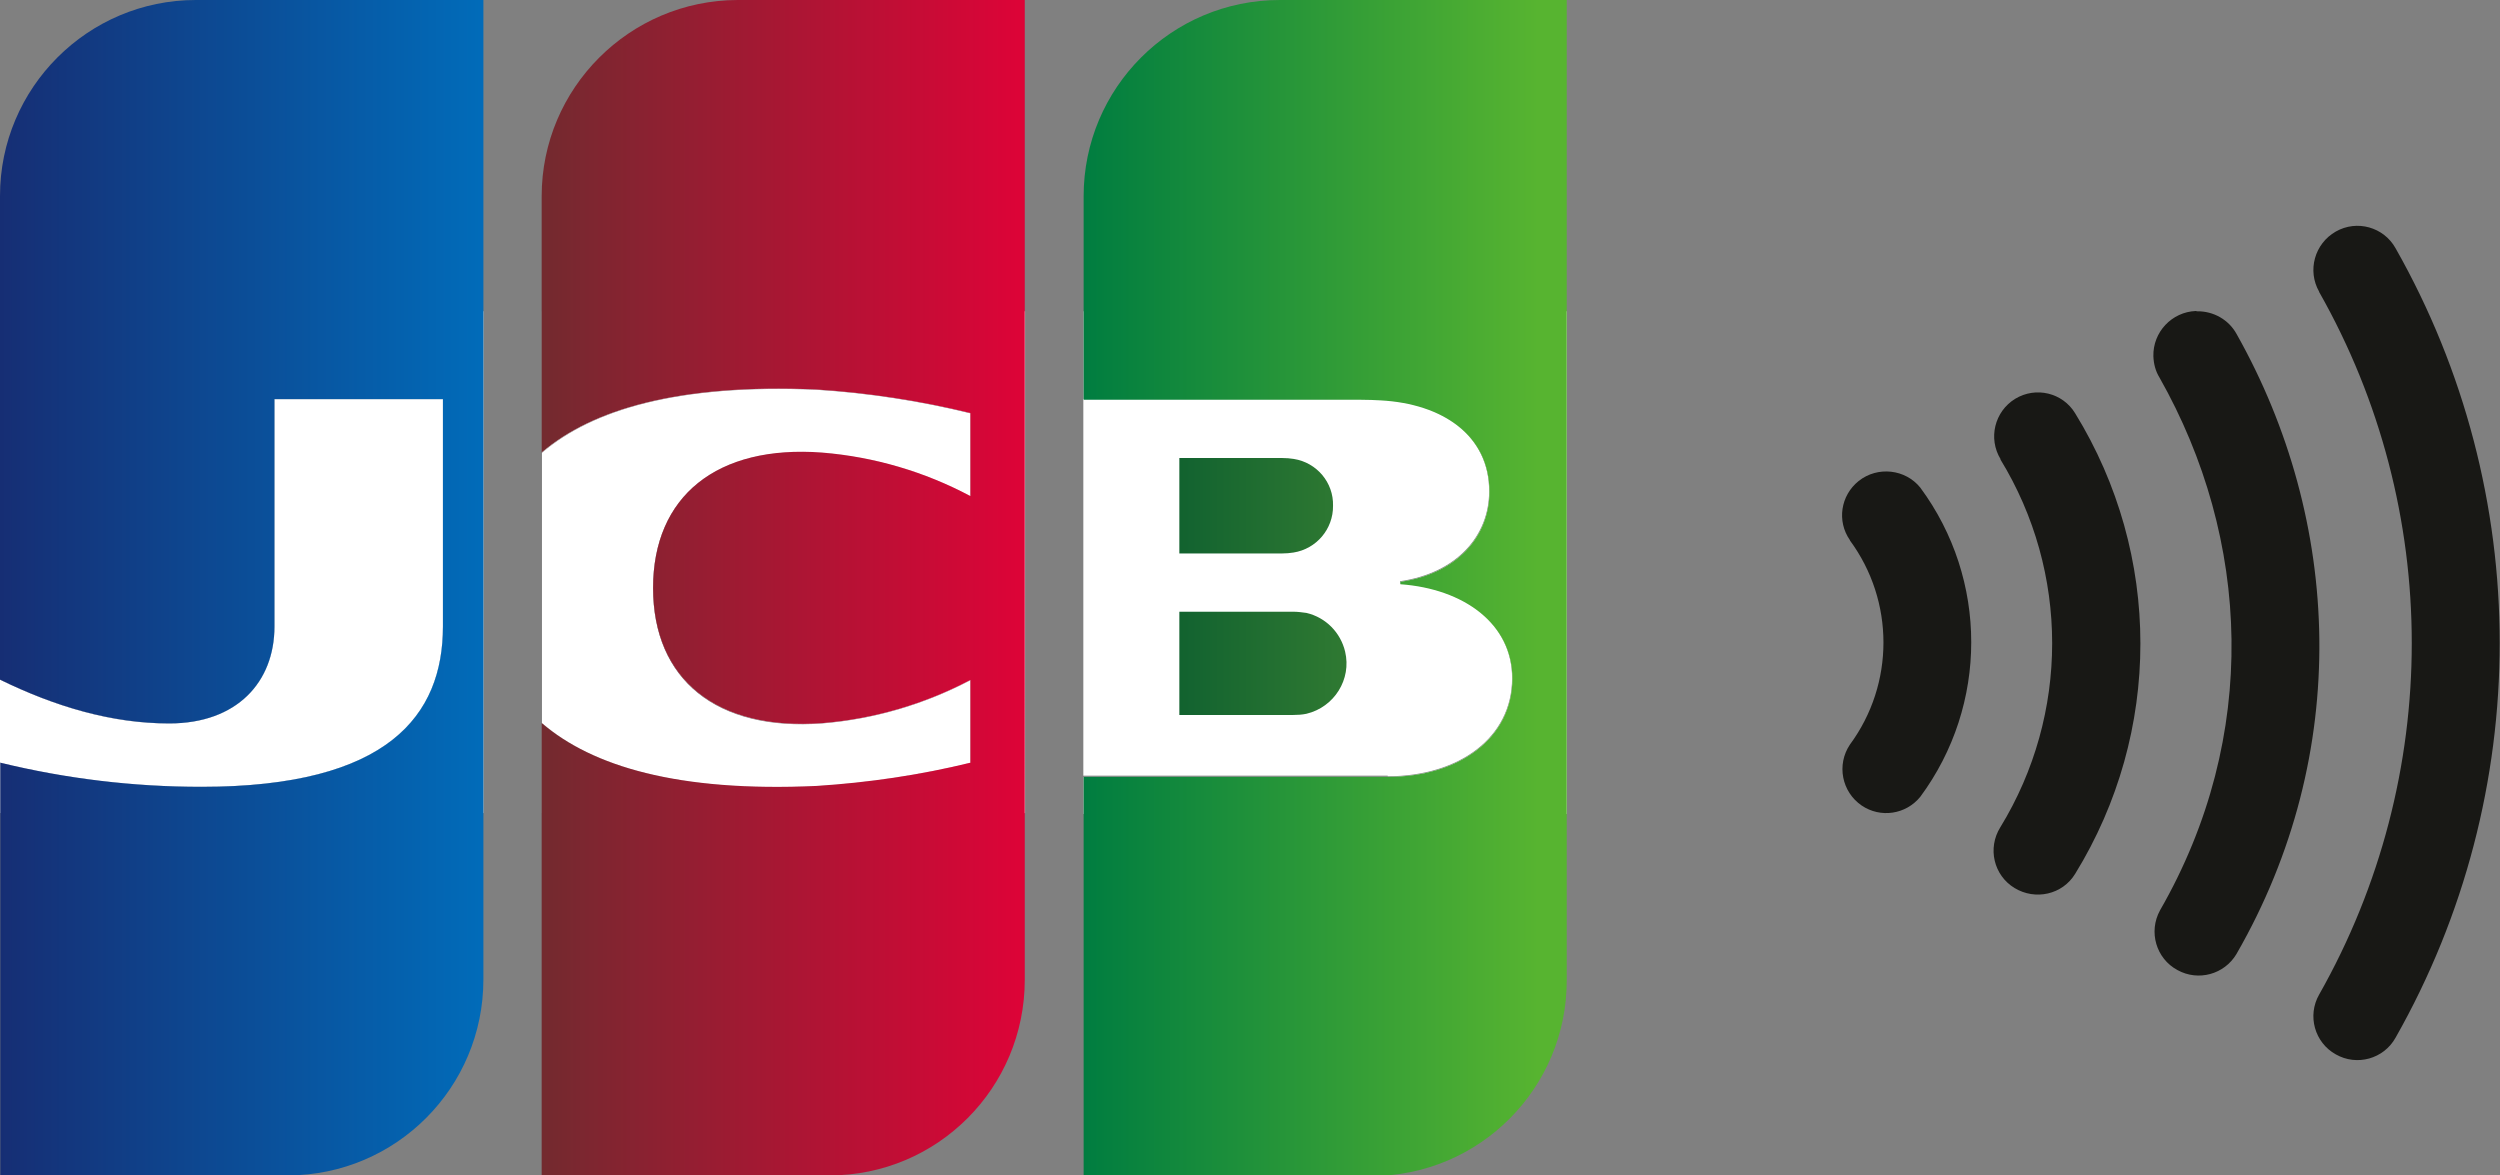 <?xml version="1.0" encoding="utf-8"?>
<!-- Generator: Adobe Illustrator 26.0.3, SVG Export Plug-In . SVG Version: 6.00 Build 0)  -->
<svg version="1.1" id="レイヤー_1" xmlns="http://www.w3.org/2000/svg" xmlns:xlink="http://www.w3.org/1999/xlink" x="0px"
	 y="0px" width="828px" height="389.3px" viewBox="0 0 828 389.3" style="enable-background:new 0 0 828 389.3;"
	 xml:space="preserve">
<rect x="0" y="0" width="828" height="389.3" fill="#808080" stroke="none"/>
<style type="text/css">
	.st0{fill:#FFFFFF;}
	.st1{fill:url(#SVGID_1_);}
	.st2{fill:url(#SVGID_00000016067657321440581200000010691733111364122031_);}
	.st3{fill:url(#SVGID_00000070817716772471704020000007466383042235647633_);}
	.st4{fill:#181815;}
	.st5{fill:url(#SVGID_00000049919895393503907580000006004344179578731652_);}
	.st6{fill:url(#SVGID_00000124163472994546512760000005665197849294155705_);}
</style>
<path class="st0" d="M459.6,257.1c23.5,0,41.2-12.7,41.2-32.5c0-18.2-16.1-29.8-37.1-31.3v-0.8c19-2.8,29.5-15.2,29.5-29.8
	c0-18.5-15.4-29.2-36.1-30.3c-1.6-0.1-4.1-0.2-6.4-0.2h-91.9v137l0,0v-12.3h100.8V257.1z"/>
<path class="st0" d="M518.9,103.1h-160v29.3h91.9c2.2,0,4.7,0.1,6.4,0.2c20.7,1.1,36.1,11.7,36.1,30.3c0,14.6-10.5,27-29.5,29.8v0.8
	c21,1.5,37.1,13.1,37.1,31.3c0,19.7-17.7,32.5-41.2,32.5H358.9v12.3h160V103.1z"/>
<linearGradient id="SVGID_1_" gradientUnits="userSpaceOnUse" x1="358.9" y1="197.25" x2="509.5" y2="197.25" gradientTransform="matrix(1 0 0 -1 0 392)">
	<stop  offset="0" style="stop-color:#007D40"/>
	<stop  offset="1" style="stop-color:#57B430"/>
</linearGradient>
<path class="st1" d="M423.9,0c-35.9,0-65,29.1-65,65v67.4l0,0h91.9c2.2,0,4.7,0.1,6.4,0.2c20.7,1.1,36.1,11.7,36.1,30.3
	c0,14.6-10.5,27-29.5,29.8v0.8c21,1.5,37.1,13.1,37.1,31.3c0,19.7-17.7,32.5-41.2,32.5H358.9v12.3v119.9h95.3
	c35.8,0,64.8-29.1,64.7-64.9l0,0V0H423.9z"/>
<path class="st0" d="M66.7,260.6c61.9,0,80-23.6,80-53.1v-75.3H90.9v75.3c0,18.4-12.5,32.1-34.8,32.1C37,239.7,18.2,234,0,225.1
	v27.5C21.9,258,44.2,260.6,66.7,260.6z"/>
<path class="st0" d="M179.7,239.7c16.5,14.1,44.8,22.8,90.8,20.7c17.2-1.1,34.2-3.7,50.9-7.7v-27.4c-15.2,8-31.9,12.9-49,14.3
	c-35,2.7-56.1-14.4-56.1-44.8s21.1-47.5,56.1-44.8c17.2,1.4,33.8,6.3,49,14.4v-27.5c-16.7-4.1-33.8-6.7-50.9-7.8
	c-46-2-74.3,6.7-90.8,20.7l-0.2,0.2v89.6C179.6,239.6,179.6,239.6,179.7,239.7z"/>
<rect x="339.5" y="103.1" class="st0" width="0" height="166.3"/>
<path class="st0" d="M0,225.1c18.2,8.9,37,14.5,56.1,14.5c22.4,0,34.8-13.7,34.8-32.1v-75.3h55.8v75.3c0,29.4-18.1,53.1-80,53.1
	c-22.5,0-44.8-2.7-66.6-8v16.7h160V103.1H0V225.1z"/>
<linearGradient id="SVGID_00000032637491840802477190000005993650292114268579_" gradientUnits="userSpaceOnUse" x1="0" y1="197.35" x2="166.39" y2="197.35" gradientTransform="matrix(1 0 0 -1 0 392)">
	<stop  offset="0" style="stop-color:#162E74"/>
	<stop  offset="1" style="stop-color:#006EBC"/>
</linearGradient>
<path style="fill:url(#SVGID_00000032637491840802477190000005993650292114268579_);" d="M64.9,0C29.1,0,0,29.1,0,64.9
	c0,0,0,0,0,0.1v38.1v122c18.2,8.9,37,14.5,56.1,14.5c22.4,0,34.8-13.7,34.8-32.1v-75.3h55.8v75.3c0,29.4-18.1,53.1-80,53.1
	c-22.5,0-44.8-2.7-66.6-8v136.7h95.3c35.8-0.1,64.7-29.1,64.7-64.9v-55.1V103.1V0H64.9z"/>
<path class="st0" d="M179.5,103.1v46.8l0.2-0.2c16.5-14,44.9-22.7,90.8-20.7c17.2,1.1,34.2,3.7,51,7.8v27.5
	c-15.2-8.1-31.9-13-49-14.4c-35-2.7-56.1,14.5-56.1,44.8s21.1,47.4,56.1,44.8c17.1-1.4,33.8-6.3,49-14.3v27.4
	c-16.7,4.1-33.8,6.6-51,7.7c-46,2.1-74.3-6.6-90.8-20.7c-0.1-0.1-0.1-0.1-0.2-0.1v29.8h160V103.1H179.5z"/>
<linearGradient id="SVGID_00000153698567576520264870000000559542251232159367_" gradientUnits="userSpaceOnUse" x1="179.4" y1="197.35" x2="349.09" y2="197.35" gradientTransform="matrix(1 0 0 -1 0 392)">
	<stop  offset="0" style="stop-color:#732A2F"/>
	<stop  offset="1" style="stop-color:#E40138"/>
</linearGradient>
<path style="fill:url(#SVGID_00000153698567576520264870000000559542251232159367_);" d="M244.3,0c-35.8,0.1-64.9,29.2-64.9,65v38.1
	v46.8l0.2-0.2c16.5-14,44.9-22.7,90.8-20.7c17.2,1.1,34.2,3.7,51,7.8v27.5c-15.2-8.1-31.9-13-49-14.4c-35-2.7-56.1,14.5-56.1,44.8
	s21.1,47.4,56.1,44.8c17.1-1.4,33.8-6.3,49-14.3v27.4c-16.7,4.1-33.8,6.6-51,7.7c-46,2.1-74.3-6.6-90.8-20.7
	c-0.1-0.1-0.1-0.1-0.2-0.1v29.8v120h95.3c35.8,0,64.7-29,64.7-64.8v-55.2V103.1V0H244.3z"/>
<path class="st4" d="M740.8,110.7c-2.6-4.8-7.7-7.7-13.2-7.6l-0.3-0.1c-8,0.3-14.3,7-14.1,15c0.1,2.5,0.7,4.9,2,7
	c30.3,53.5,33.3,118.9,0.2,176.5c-3.9,7.1-1.3,16,5.8,19.8c6.9,3.8,15.5,1.4,19.5-5.3C779,249.5,775.6,172.5,740.8,110.7z"/>
<path class="st4" d="M615.6,159.3c-6,4.8-7.3,13.3-2.9,19.6v0.1c14.8,20.1,14.8,47.5,0,67.6c-4.5,6.7-2.7,15.7,3.9,20.2
	c6.2,4.2,14.6,3,19.4-2.9c22.5-30.4,22.5-72,0-102.4C631.1,155.4,621.9,154.3,615.6,159.3z"/>
<path class="st4" d="M667.4,132.1c-6.8,4.2-9,13.1-4.8,20l0,0h-0.1c22.9,37.4,22.9,84.5,0,121.9c-4.3,6.9-2.2,15.9,4.7,20.1
	s15.9,2.2,20.1-4.7c28.8-46.8,28.8-105.7,0-152.5C683.2,130.1,674.3,127.9,667.4,132.1L667.4,132.1z"/>
<path class="st4" d="M773.6,76.7c-7,4-9.5,12.9-5.5,19.9v0.1c40.9,72.1,40.9,160.5,0,232.7c-4,7-1.5,15.9,5.5,19.8
	c7,4,15.9,1.5,19.8-5.5c46-81.1,46-180.4,0-261.5C789.5,75.2,780.6,72.7,773.6,76.7z"/>
<path class="st0" d="M441.5,167.5L441.5,167.5c0.2-7.7-5.4-14.3-13-15.5c-1.2-0.2-2.5-0.3-3.7-0.3h-34.2v31.6h34.1
	c1.2,0,2.5-0.1,3.7-0.3C436,181.8,441.6,175.2,441.5,167.5z"/>
<linearGradient id="SVGID_00000167355811098599291520000005492659226549132681_" gradientUnits="userSpaceOnUse" x1="363.9" y1="12859.79" x2="523.89" y2="12859.79" gradientTransform="matrix(1 0 0 -1 -5 13027.29)">
	<stop  offset="0" style="stop-color:#01552E"/>
	<stop  offset="1" style="stop-color:#569835"/>
</linearGradient>
<path style="fill:url(#SVGID_00000167355811098599291520000005492659226549132681_);" d="M441.5,167.5L441.5,167.5
	c0.2-7.7-5.4-14.3-13-15.5c-1.2-0.2-2.5-0.3-3.7-0.3h-34.2v31.6h34.1c1.2,0,2.5-0.1,3.7-0.3C436,181.8,441.6,175.2,441.5,167.5z"/>
<path class="st0" d="M390.6,236.8h37.7c1.5,0,3-0.1,4.4-0.4c9.2-2.2,15-11.4,12.8-20.6c-1.5-6.3-6.4-11.3-12.8-12.8
	c-1.5-0.2-2.9-0.4-4.4-0.4h-37.7V236.8z"/>
<linearGradient id="SVGID_00000157302502601631757560000015499691817411193770_" gradientUnits="userSpaceOnUse" x1="363.9" y1="12807.59" x2="523.89" y2="12807.59" gradientTransform="matrix(1 0 0 -1 -5 13027.29)">
	<stop  offset="0" style="stop-color:#01552E"/>
	<stop  offset="1" style="stop-color:#569835"/>
</linearGradient>
<path style="fill:url(#SVGID_00000157302502601631757560000015499691817411193770_);" d="M390.6,236.8h37.7c1.5,0,3-0.1,4.4-0.4
	c9.2-2.2,15-11.4,12.8-20.6c-1.5-6.3-6.4-11.3-12.8-12.8c-1.5-0.2-2.9-0.4-4.4-0.4h-37.7V236.8z"/>
</svg>
